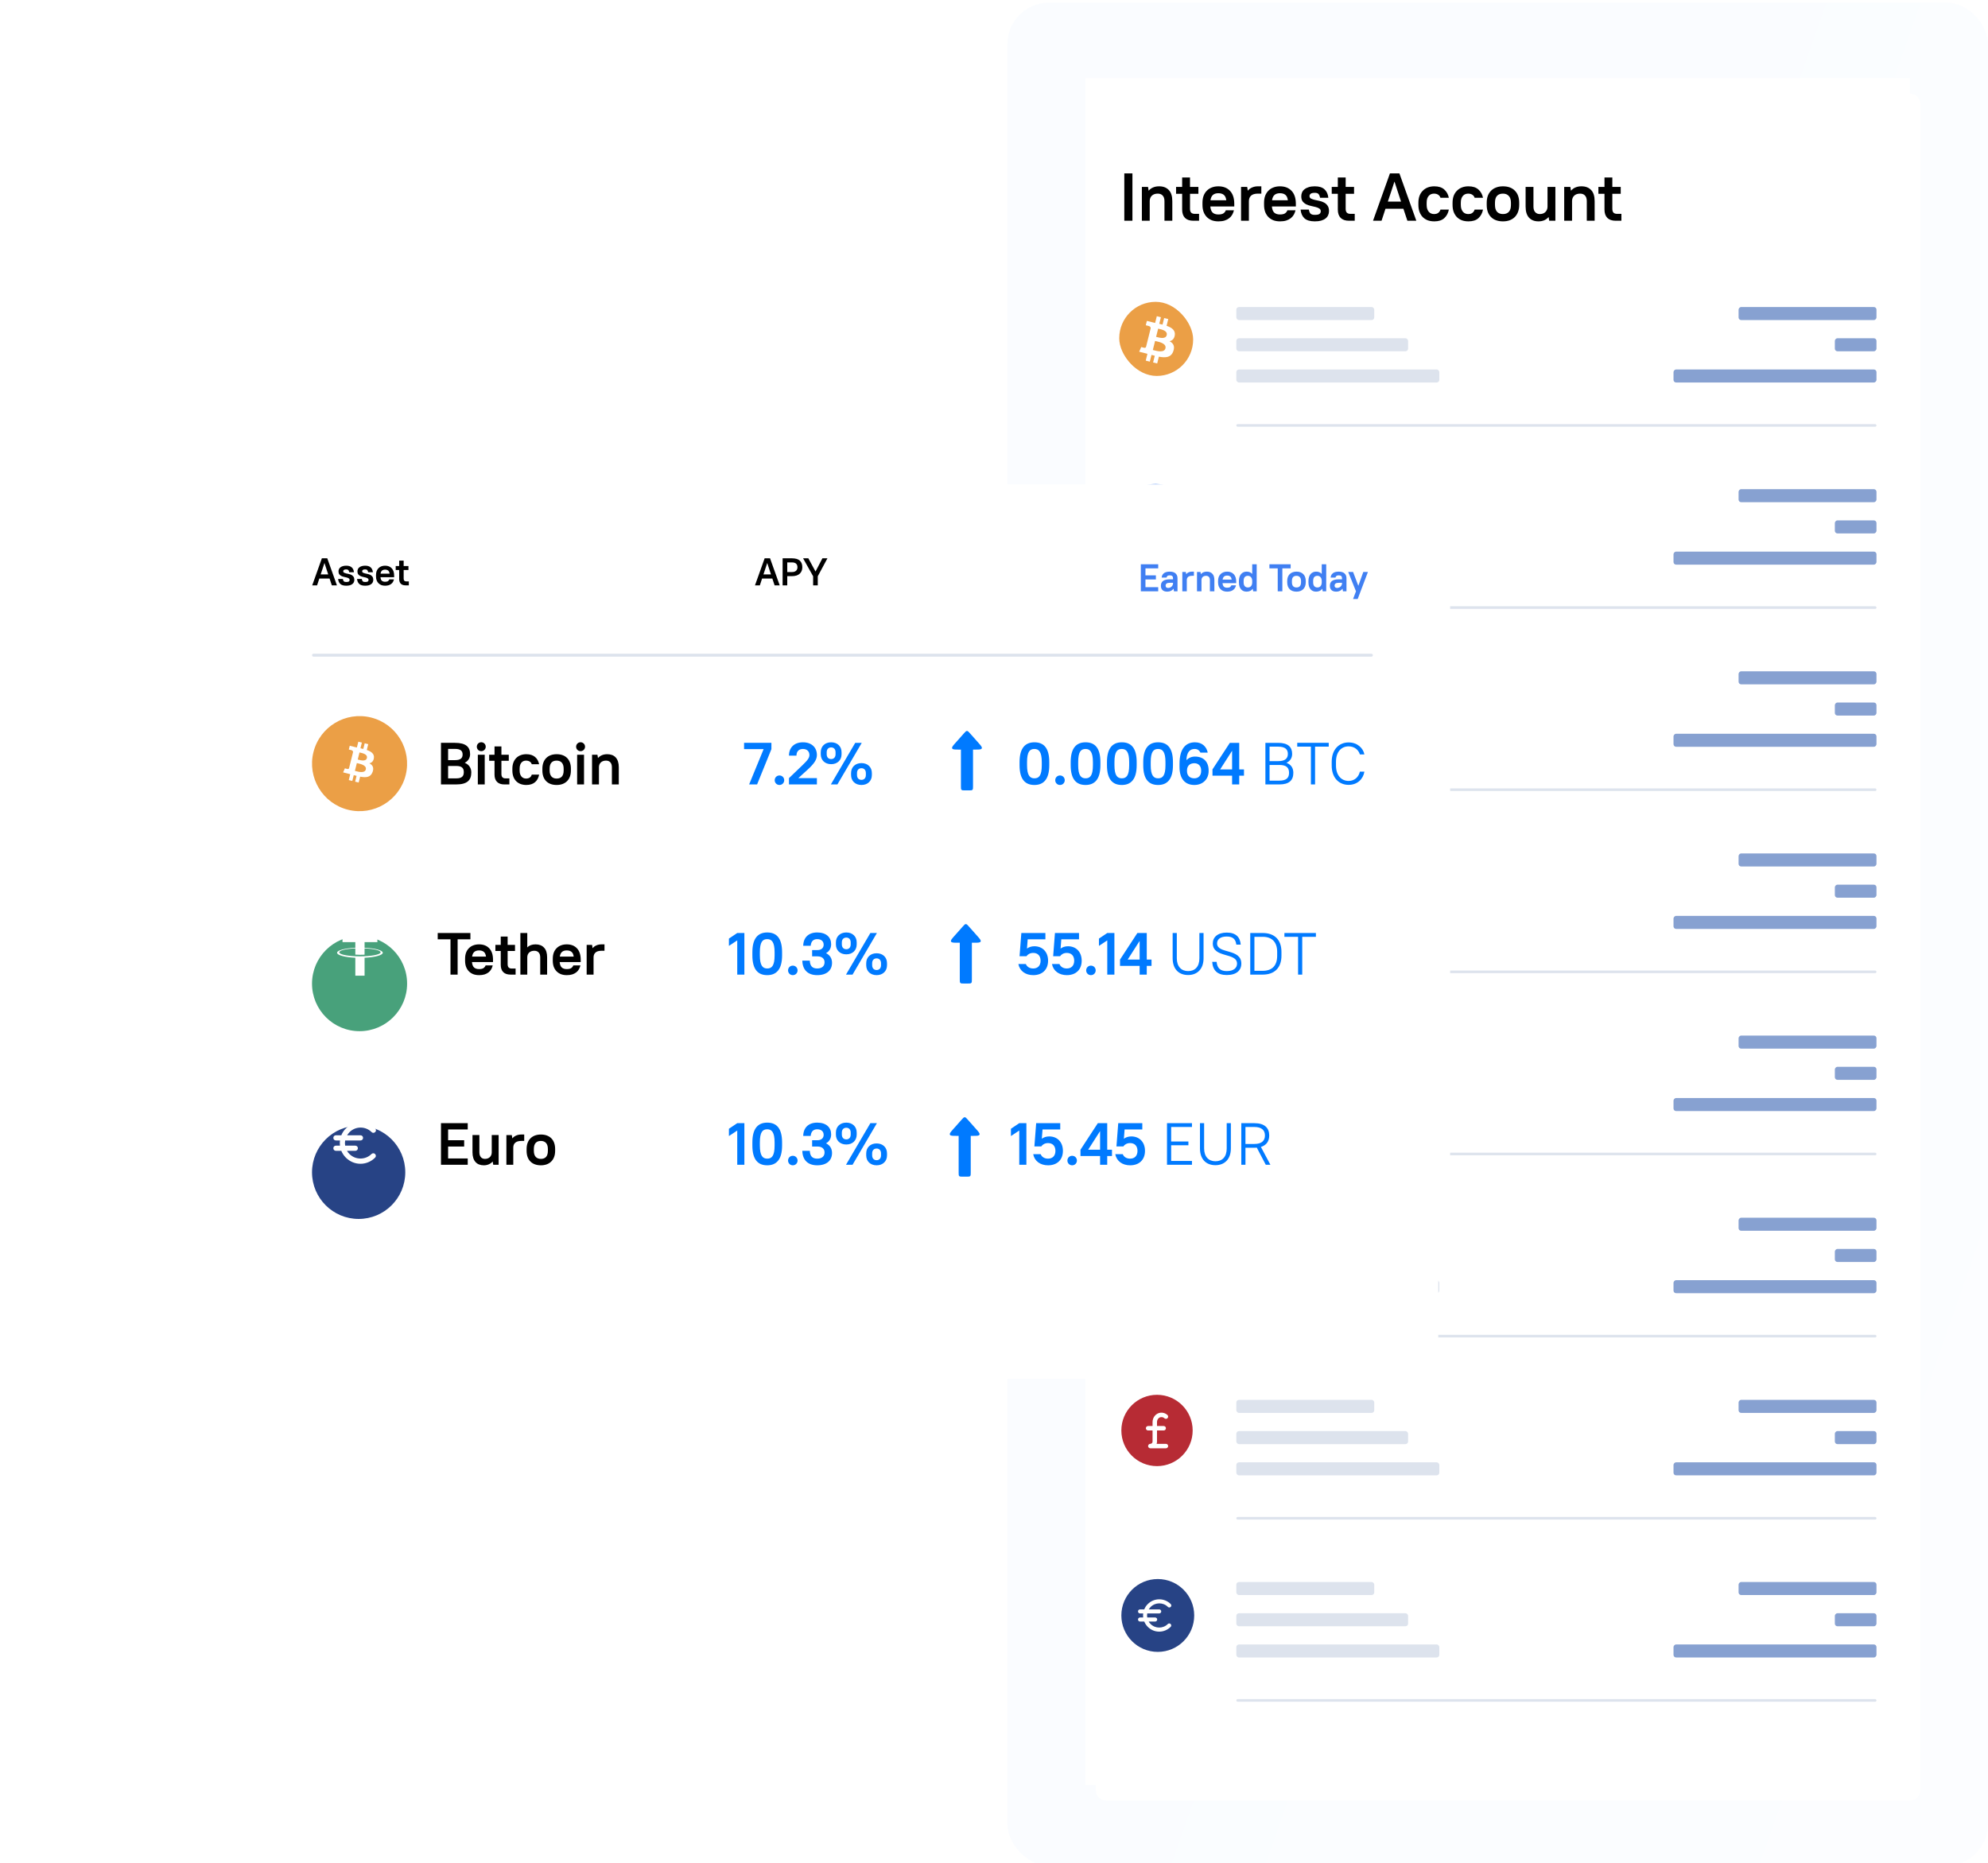 <svg fill="none" viewBox="0 0 669 627" xmlns="http://www.w3.org/2000/svg" xmlns:xlink="http://www.w3.org/1999/xlink"><filter id="a" color-interpolation-filters="sRGB" filterUnits="userSpaceOnUse" height="631.378" width="333.503" x="337.249" y="-1.751"><feFlood flood-opacity="0" result="BackgroundImageFix"/><feBlend in="SourceGraphic" in2="BackgroundImageFix" result="shape"/><feColorMatrix in="SourceAlpha" result="hardAlpha" values="0 0 0 0 0 0 0 0 0 0 0 0 0 0 0 0 0 0 127 0"/><feOffset dx="1.751" dy="2.627"/><feGaussianBlur stdDeviation="4.378"/><feComposite in2="hardAlpha" k2="-1" k3="1" operator="arithmetic"/><feColorMatrix values="0 0 0 0 0.817 0 0 0 0 0.817 0 0 0 0 0.817 0 0 0 1 0"/><feBlend in2="shape" result="effect1_innerShadow"/><feColorMatrix in="SourceAlpha" result="hardAlpha" values="0 0 0 0 0 0 0 0 0 0 0 0 0 0 0 0 0 0 127 0"/><feOffset dx="-1.751" dy="-1.751"/><feGaussianBlur stdDeviation="4.378"/><feComposite in2="hardAlpha" k2="-1" k3="1" operator="arithmetic"/><feColorMatrix values="0 0 0 0 1 0 0 0 0 1 0 0 0 0 1 0 0 0 0.05 0"/><feBlend in2="effect1_innerShadow" result="effect2_innerShadow"/></filter><filter id="b" color-interpolation-filters="sRGB" filterUnits="userSpaceOnUse" height="588.469" width="293.243" x="360.004" y="22.768"><feFlood flood-opacity="0" result="BackgroundImageFix"/><feColorMatrix in="SourceAlpha" values="0 0 0 0 0 0 0 0 0 0 0 0 0 0 0 0 0 0 127 0"/><feOffset dy="1.751"/><feGaussianBlur stdDeviation="2.627"/><feColorMatrix values="0 0 0 0 0 0 0 0 0 0 0 0 0 0 0 0 0 0 0.08 0"/><feBlend in2="BackgroundImageFix" result="effect1_dropShadow"/><feColorMatrix in="SourceAlpha" values="0 0 0 0 0 0 0 0 0 0 0 0 0 0 0 0 0 0 127 0"/><feOffset dx="3.503" dy="3.503"/><feGaussianBlur stdDeviation="3.503"/><feColorMatrix values="0 0 0 0 0 0 0 0 0 0 0 0 0 0 0 0 0 0 0.08 0"/><feBlend in2="effect1_dropShadow" result="effect2_dropShadow"/><feBlend in="SourceGraphic" in2="effect2_dropShadow" result="shape"/></filter><filter id="c" color-interpolation-filters="sRGB" filterUnits="userSpaceOnUse" height="426" width="568" x="0" y="122"><feFlood flood-opacity="0" result="BackgroundImageFix"/><feColorMatrix in="SourceAlpha" values="0 0 0 0 0 0 0 0 0 0 0 0 0 0 0 0 0 0 127 0"/><feOffset dy="42"/><feGaussianBlur stdDeviation="42"/><feColorMatrix values="0 0 0 0 0.116 0 0 0 0 0.202 0 0 0 0 0.361 0 0 0 0.158 0"/><feBlend in2="BackgroundImageFix" result="effect1_dropShadow"/><feBlend in="SourceGraphic" in2="effect1_dropShadow" result="shape"/></filter><filter id="d" color-interpolation-filters="sRGB" filterUnits="userSpaceOnUse" height="82.196" width="82.196" x="79.902" y="289.941"><feFlood flood-opacity="0" result="BackgroundImageFix"/><feColorMatrix in="SourceAlpha" values="0 0 0 0 0 0 0 0 0 0 0 0 0 0 0 0 0 0 127 0"/><feOffset dy="10.039"/><feGaussianBlur stdDeviation="12.549"/><feColorMatrix values="0 0 0 0 0.439 0 0 0 0 0.565 0 0 0 0 0.69 0 0 0 0.2 0"/><feBlend in2="BackgroundImageFix" result="effect1_dropShadow"/><feBlend in="SourceGraphic" in2="effect1_dropShadow" result="shape"/></filter><filter id="e" color-interpolation-filters="sRGB" filterUnits="userSpaceOnUse" height="80.615" width="80.615" x="80.385" y="354.231"><feFlood flood-opacity="0" result="BackgroundImageFix"/><feColorMatrix in="SourceAlpha" values="0 0 0 0 0 0 0 0 0 0 0 0 0 0 0 0 0 0 127 0"/><feOffset dy="9.846"/><feGaussianBlur stdDeviation="12.308"/><feColorMatrix values="0 0 0 0 0.439 0 0 0 0 0.565 0 0 0 0 0.69 0 0 0 0.2 0"/><feBlend in2="BackgroundImageFix" result="effect1_dropShadow"/><feBlend in="SourceGraphic" in2="effect1_dropShadow" result="shape"/></filter><linearGradient id="f" gradientUnits="userSpaceOnUse" x1="966.589" x2="325.426" y1="901.313" y2="675.678"><stop offset="0" stop-color="#fff"/><stop offset="1" stop-color="#f2f8ff"/></linearGradient><g filter="url(#a)" opacity=".4"><rect fill="url(#f)" height="627" rx="14.011" width="330" x="339"/></g><g filter="url(#b)"><path d="m365.259 29.774c0-1.935 1.568-3.503 3.502-3.503h270.475c1.934 0 3.503 1.568 3.503 3.503v567.452c0 1.935-1.569 3.503-3.503 3.503h-270.475c-1.934 0-3.502-1.568-3.502-3.503z" fill="#fff"/></g><path d="m365.26 26.271h277.48v574.458h-277.48z" fill="#fff"/><path d="m378.352 58.355h2.732v15.938h-2.732zm5.909 4.554h2.072l.205 1.275c.85-.987 2.026-1.48 3.529-1.48 1.396 0 2.481.417 3.255 1.252.79.82 1.184 2.064 1.184 3.734v6.603h-2.641v-6.603c0-.835-.205-1.465-.614-1.89-.395-.425-.942-.637-1.64-.637-.819 0-1.472.22-1.958.66-.47.44-.721 1.024-.751 1.753v6.717h-2.641zm11.507 0h2.05v-3.188h2.641v3.188h2.823v2.322h-2.823v5.032c0 .592.129 1.025.387 1.298.273.273.675.41 1.206.41h1.458v2.322h-1.936c-1.214 0-2.148-.319-2.8-.956-.638-.653-.956-1.586-.956-2.8v-5.305h-2.05zm14.239 11.589c-.82 0-1.556-.121-2.209-.364-.653-.258-1.214-.622-1.685-1.093-.47-.486-.835-1.07-1.093-1.753-.243-.683-.364-1.457-.364-2.322v-.729c0-.865.121-1.639.364-2.322.258-.683.623-1.26 1.093-1.73.471-.486 1.032-.85 1.685-1.093.653-.258 1.389-.387 2.209-.387 1.654 0 2.959.508 3.916 1.526.956 1.017 1.434 2.474 1.434 4.372v.888h-8.06c.076.956.342 1.647.797 2.072.455.41 1.093.615 1.913.615.804 0 1.388-.137 1.753-.41.379-.288.63-.622.751-1.002h2.732c-.121.531-.311 1.025-.569 1.48-.258.455-.6.85-1.025 1.184-.425.334-.941.6-1.548.797-.607.182-1.305.273-2.094.273zm0-9.472c-.775 0-1.382.19-1.822.569-.44.379-.721.979-.842 1.799h5.327c-.106-.85-.387-1.457-.842-1.821-.44-.364-1.047-.546-1.821-.546zm7.628-2.118h2.072l.205 1.275c.394-.486.88-.85 1.457-1.093.592-.258 1.244-.387 1.958-.387h1.138v2.459h-1.138c-1.048 0-1.822.228-2.323.683-.485.455-.728 1.07-.728 1.844v6.603h-2.641zm13.094 11.589c-.82 0-1.556-.121-2.208-.364-.653-.258-1.215-.622-1.685-1.093-.471-.486-.835-1.07-1.093-1.753-.243-.683-.364-1.457-.364-2.322v-.729c0-.865.121-1.639.364-2.322.258-.683.622-1.26 1.093-1.73.47-.486 1.032-.85 1.685-1.093.652-.258 1.388-.387 2.208-.387 1.655 0 2.96.508 3.916 1.526s1.435 2.474 1.435 4.372v.888h-8.06c.076.956.341 1.647.797 2.072.455.41 1.092.615 1.912.615.805 0 1.389-.137 1.753-.41.38-.288.63-.622.752-1.002h2.732c-.122.531-.311 1.025-.569 1.48-.258.455-.6.85-1.025 1.184-.425.334-.941.6-1.548.797-.607.182-1.306.273-2.095.273zm0-9.472c-.774 0-1.381.19-1.821.569-.441.379-.721.979-.843 1.799h5.328c-.106-.85-.387-1.457-.842-1.821-.441-.364-1.048-.546-1.822-.546zm11.727 9.472c-1.564 0-2.725-.342-3.484-1.024-.744-.698-1.176-1.677-1.298-2.937h2.778c.121.653.319 1.116.592 1.389.288.258.759.387 1.412.387.774 0 1.297-.106 1.571-.319.288-.228.432-.524.432-.888 0-.41-.167-.721-.501-.933-.318-.212-.721-.38-1.206-.501-.486-.137-1.01-.258-1.571-.364-.562-.121-1.086-.296-1.571-.524-.486-.243-.896-.569-1.23-.979-.319-.425-.478-1.009-.478-1.753 0-.47.091-.911.273-1.321s.463-.759.843-1.047c.379-.304.85-.539 1.411-.706.577-.182 1.252-.273 2.027-.273 1.457 0 2.55.342 3.278 1.025.729.668 1.154 1.609 1.275 2.823h-2.778c-.121-.622-.311-1.055-.569-1.298-.243-.243-.645-.364-1.206-.364-.653 0-1.116.106-1.389.319-.258.212-.387.471-.387.774 0 .38.159.66.478.843.334.167.744.311 1.229.433.486.106 1.01.22 1.571.342.562.106 1.086.288 1.571.546.486.243.888.592 1.207 1.047.334.455.501 1.07.501 1.844 0 .501-.099.964-.296 1.389-.182.425-.471.789-.865 1.093-.38.304-.873.546-1.48.729-.592.167-1.306.25-2.14.25zm5.697-11.589h2.049v-3.188h2.641v3.188h2.823v2.322h-2.823v5.032c0 .592.129 1.025.387 1.298.273.273.676.41 1.207.41h1.457v2.322h-1.935c-1.214 0-2.148-.319-2.801-.956-.637-.653-.956-1.586-.956-2.8v-5.305h-2.049zm24.119 7.354h-6.033l-1.321 4.03h-2.868l5.692-15.938h3.187l5.692 15.938h-3.005zm-5.236-2.413h4.44l-1.139-3.483-1.07-3.279-1.07 3.279zm15.633 6.648c-.82 0-1.563-.121-2.231-.364-.653-.258-1.215-.622-1.685-1.093-.456-.486-.812-1.07-1.07-1.753-.243-.683-.365-1.457-.365-2.322v-.729c0-.85.122-1.617.365-2.3.258-.683.622-1.26 1.093-1.73.47-.486 1.032-.858 1.684-1.116.668-.258 1.404-.387 2.209-.387 1.442 0 2.558.357 3.347 1.07.804.713 1.32 1.639 1.548 2.778h-2.823c-.122-.41-.372-.744-.751-1.002-.38-.258-.858-.387-1.435-.387-.334 0-.653.061-.956.182-.289.106-.547.288-.774.546-.228.243-.41.562-.547.956-.121.38-.182.842-.182 1.389v.729c0 .531.068.994.205 1.389.137.38.319.698.546.956.228.243.486.425.775.546.303.121.614.182.933.182.653 0 1.146-.144 1.48-.433.349-.288.584-.645.706-1.07h2.823c-.228 1.199-.744 2.163-1.548 2.892-.789.713-1.905 1.07-3.347 1.07zm11.495 0c-.819 0-1.563-.121-2.231-.364-.653-.258-1.214-.622-1.685-1.093-.455-.486-.812-1.07-1.07-1.753-.243-.683-.364-1.457-.364-2.322v-.729c0-.85.121-1.617.364-2.3.258-.683.622-1.26 1.093-1.73.47-.486 1.032-.858 1.685-1.116.668-.258 1.404-.387 2.208-.387 1.442 0 2.558.357 3.347 1.07.805.713 1.321 1.639 1.548 2.778h-2.823c-.121-.41-.372-.744-.751-1.002-.38-.258-.858-.387-1.435-.387-.334 0-.652.061-.956.182-.288.106-.546.288-.774.546-.228.243-.41.562-.546.956-.122.38-.183.842-.183 1.389v.729c0 .531.069.994.205 1.389.137.38.319.698.547.956.227.243.485.425.774.546.303.121.615.182.933.182.653 0 1.146-.144 1.48-.433.349-.288.585-.645.706-1.07h2.823c-.227 1.199-.743 2.163-1.548 2.892-.789.713-1.905 1.07-3.347 1.07zm11.609 0c-1.715 0-3.058-.486-4.03-1.457-.956-.972-1.434-2.33-1.434-4.075v-.729c0-.865.121-1.639.364-2.322.258-.683.623-1.26 1.093-1.73.486-.486 1.063-.85 1.73-1.093.668-.258 1.427-.387 2.277-.387 1.715 0 3.051.486 4.007 1.457.972.971 1.458 2.33 1.458 4.075v.729c0 .865-.129 1.639-.387 2.322-.243.683-.608 1.267-1.093 1.753-.471.47-1.048.835-1.731 1.093-.668.243-1.419.364-2.254.364zm0-2.459c.865 0 1.526-.251 1.981-.751.471-.501.706-1.275.706-2.322v-.729c0-1.032-.243-1.799-.729-2.3-.47-.516-1.123-.774-1.958-.774-.865 0-1.533.25-2.003.751-.456.501-.683 1.275-.683 2.322v.729c0 1.032.235 1.806.705 2.322.486.501 1.146.751 1.981.751zm11.949 2.459c-1.336 0-2.391-.41-3.165-1.23-.774-.835-1.161-2.087-1.161-3.757v-6.603h2.641v6.603c0 .835.198 1.465.592 1.89.395.425.911.637 1.548.637.775 0 1.389-.22 1.845-.66.47-.44.721-1.025.751-1.753v-6.717h2.641v11.384h-2.072l-.205-1.252c-.409.47-.903.835-1.48 1.093-.576.243-1.221.364-1.935.364zm8.662-11.589h2.072l.205 1.275c.85-.987 2.026-1.48 3.529-1.48 1.396 0 2.481.417 3.256 1.252.789.82 1.183 2.064 1.183 3.734v6.603h-2.641v-6.603c0-.835-.205-1.465-.614-1.89-.395-.425-.941-.637-1.64-.637-.819 0-1.472.22-1.958.66-.47.44-.721 1.024-.751 1.753v6.717h-2.641zm11.508 0h2.049v-3.188h2.641v3.188h2.823v2.322h-2.823v5.032c0 .592.129 1.025.387 1.298.273.273.675.41 1.207.41h1.457v2.322h-1.936c-1.214 0-2.147-.319-2.8-.956-.638-.653-.956-1.586-.956-2.8v-5.305h-2.049z" fill="#000"/><rect fill="#eb9f46" height="24.52" rx="12.26" width="24.52" x="376.644" y="101.581"/><rect fill="#eb9f46" height="24.52" rx="12.26" width="24.52" x="377" y="102"/><path clip-rule="evenodd" d="m395.341 112.814c.249-1.672-1.023-2.57-2.763-3.17l.564-2.264-1.378-.343-.55 2.204c-.361-.09-.734-.175-1.103-.26l.553-2.219-1.377-.343-.565 2.263c-.3-.068-.594-.136-.88-.207l.002-.007-1.901-.474-.366 1.472s1.022.234 1.001.249c.558.139.659.508.642.801l-.643 2.579c.038.01.088.024.143.046l-.145-.036-.902 3.614c-.068.169-.241.423-.631.327.013.02-1.002-.25-1.002-.25l-.684 1.578 1.794.447c.202.051.402.103.6.154.128.034.255.067.382.099l-.571 2.291 1.377.343.565-2.265c.376.102.741.196 1.098.285l-.563 2.255 1.378.343.57-2.286c2.35.445 4.118.266 4.861-1.859.599-1.712-.03-2.699-1.266-3.343.9-.209 1.578-.801 1.759-2.024zm-3.149 4.415c-.392 1.571-2.851.921-3.975.624-.1-.027-.19-.05-.267-.07l.757-3.033c.094.023.208.049.338.078 1.163.261 3.546.796 3.147 2.401zm-2.913-3.809c.938.25 2.982.796 3.338-.631.365-1.46-1.623-1.9-2.594-2.115-.11-.024-.206-.045-.284-.065l-.687 2.752c.065.016.142.036.227.059z" fill="#fff" fill-rule="evenodd"/><rect fill="#3d5c98" height="24.52" rx="12.26" width="24.52" x="377" y="163.299"/><path d="m388.714 179.06.713-2.935 1.689-.674.42-1.725-.015-.043-1.662.664 1.198-4.928h-3.396l-1.566 6.431-1.307.522-.432 1.778 1.306-.521-.923 3.79h9.038l.579-2.359z" fill="#fff"/><rect fill="#72cc61" height="24.52" rx="12.26" width="24.52" x="377" y="224.598"/><path clip-rule="evenodd" d="m394.467 235.508c-.453-.373-1.042-.56-1.768-.56.755-.681.941-1.563.559-2.647-.135-.393-.329-.716-.581-.967s-.552-.429-.901-.533c-.348-.104-.713-.159-1.092-.165-.38-.005-.806.028-1.278.101l-.575-2.306-1.349.337.558 2.241c-.233.058-.588.153-1.064.285l-.563-2.26-1.35.337.575 2.305c-.191.054-.474.128-.848.221l-1.859.454.374 1.5.972-.242c.444-.111.756.032.935.427l.654 2.626c.059-.015.106-.023.143-.026l-.14.035.916 3.677c.031.323-.099.521-.392.593l-.972.243.146 1.742 1.752-.437c.111-.028.272-.067.483-.116.211-.05.369-.087.474-.114l.582 2.333 1.349-.337-.574-2.305c.247-.055.604-.141 1.071-.257l.572 2.296 1.35-.337-.582-2.332c.473-.144.887-.296 1.241-.455.354-.16.683-.354.986-.582.303-.227.541-.476.716-.747.175-.27.295-.588.362-.955.067-.366.067-.771 0-1.214-.135-.867-.429-1.486-.882-1.859zm-7.054-2.575.7 2.809c.03-.008.131-.031.304-.071s.309-.074.407-.102c.099-.028.243-.07.434-.127.19-.058.347-.115.469-.171.123-.056.265-.127.426-.213.162-.086.29-.178.383-.275.094-.098.181-.207.263-.328.081-.121.131-.258.149-.411.017-.154.005-.316-.038-.487-.05-.201-.131-.37-.243-.507-.112-.138-.233-.244-.363-.318s-.291-.125-.484-.151c-.193-.027-.366-.037-.52-.031-.153.006-.339.026-.557.061s-.389.07-.514.104c-.125.035-.282.077-.471.127-.189.051-.304.081-.345.091zm5.115 5.73c.061-.125.102-.265.123-.419s.01-.317-.033-.488c-.055-.219-.147-.403-.278-.552-.13-.149-.273-.262-.429-.34s-.347-.129-.573-.153c-.227-.025-.432-.034-.616-.027-.185.008-.408.034-.669.08-.262.046-.466.087-.612.123-.146.037-.333.087-.563.15-.229.064-.367.102-.414.113l.771 3.092c.047-.011.155-.037.325-.076.171-.039.311-.073.422-.1.111-.028.265-.071.461-.13.197-.059.364-.113.504-.164.139-.051.299-.119.48-.203s.332-.167.454-.249c.123-.082.245-.181.369-.296.123-.115.216-.235.278-.361z" fill="#fff" fill-rule="evenodd"/><rect fill="#dde3ed" height="24.52" rx="12.26" width="24.52" x="377" y="285.896"/><path clip-rule="evenodd" d="m384.356 297.727 5.02-2.639 4.979 2.655-5.001-7.324zm.192.762 4.833-2.576 4.771 2.557-4.768 2.579zm-.192.737c1.762.935 3.6 1.913 5.02 2.669l4.979-2.669c-1.803 2.675-3.305 4.901-4.979 7.365l-1.027-1.505c-1.379-2.021-2.801-4.106-3.993-5.86z" fill="#757777" fill-rule="evenodd"/><path clip-rule="evenodd" d="m389.356 290.419.019 4.669 4.981 2.655zm.023 5.494 4.803 2.557-4.8 2.579zm-.004 5.982 4.981-2.669c-1.545 2.675-4.981 7.365-4.981 7.365z" fill="#2f2f30" fill-rule="evenodd"/><rect fill="#007aff" height="24.52" rx="12.26" width="24.52" x="377" y="347.196"/><path d="m389.356 351.419c-4.411 0-8 3.613-8 8.053 0 4.442 3.589 8.054 8 8.054s8-3.612 8-8.054c0-4.44-3.589-8.053-8-8.053zm0 14.979c-3.793 0-6.879-3.107-6.879-6.926 0-3.818 3.086-6.925 6.879-6.925s6.878 3.107 6.878 6.925c0 3.819-3.086 6.926-6.878 6.926z" fill="#fff"/><path d="m393.016 358.973c-.087-.653-.343-1.252-.722-1.752.01-.009.02-.015.029-.025l.922-.928c.196-.196.196-.514 0-.711-.196-.196-.511-.196-.707 0l-.921.928c-.009.009-.016.019-.025.029-.496-.382-1.091-.639-1.74-.727 0-.012.004-.024.004-.036v-1.313c0-.278-.224-.503-.5-.503s-.5.225-.5.503v1.313c0 .012.004.024.005.036-.65.088-1.244.345-1.741.727-.008-.01-.015-.02-.024-.029l-.922-.928c-.195-.196-.511-.196-.707 0-.196.197-.195.515 0 .711l.922.928c.01.01.02.016.029.025-.379.501-.635 1.099-.722 1.752-.012-.001-.024-.004-.036-.004h-1.304c-.276 0-.5.225-.5.504 0 .277.224.502.5.502h1.303c.012 0 .024-.003.037-.004.087.653.343 1.252.722 1.753-.009.008-.019.014-.029.024l-.922.928c-.196.196-.196.514 0 .712.195.196.511.196.706 0l.923-.929c.008-.009.015-.019.024-.029.496.382 1.091.64 1.741.728-.002.012-.005.024-.005.035v1.313c0 .279.224.503.499.503.277 0 .501-.224.501-.503v-1.313c0-.011-.004-.023-.004-.035.648-.088 1.244-.346 1.74-.728.009.01.016.021.025.03l.921.928c.196.197.511.197.707 0 .195-.197.195-.515 0-.712l-.922-.928c-.009-.009-.019-.016-.029-.024.379-.501.635-1.099.722-1.752.012.001.024.004.037.004h1.303c.277 0 .499-.225.499-.503s-.223-.504-.499-.504h-1.303c-.012 0-.024.003-.037.004zm-3.66 3.094c-1.421 0-2.576-1.164-2.576-2.594 0-1.431 1.155-2.595 2.576-2.595s2.577 1.164 2.577 2.595c0 1.43-1.156 2.594-2.577 2.594z" fill="#fff"/><rect fill="#0883bf" height="24.52" rx="12.26" width="24.52" x="377" y="408.494"/><path d="m390.288 414.769c-.852.501-1.357 1.408-1.357 2.363 0 .502.201 1.008.453 1.459.201.403.3 1.106-.402 1.459-.501.3-1.156.1-1.456-.403-.299-.403-.651-.806-1.104-1.107-.852-.502-1.858-.502-2.71 0-.853.502-1.356 1.41-1.356 2.366s.501 1.862 1.356 2.365c.852.502 1.858.502 2.71 0 .453-.252.804-.653 1.054-1.106.201-.353.753-.806 1.455-.403.501.3.652.957.402 1.458-.251.454-.402.957-.402 1.459 0 .957.501 1.862 1.357 2.364.853.501 1.858.501 2.711 0 .852-.502 1.357-1.408 1.357-2.364s-.502-1.862-1.357-2.365c-.453-.252-.955-.352-1.507-.352-.452 0-1.053-.3-1.053-1.056 0-.604.453-1.055 1.053-1.055.501 0 1.054-.101 1.507-.353.852-.502 1.357-1.408 1.357-2.363 0-.956-.502-1.862-1.357-2.364-.402-.252-.903-.352-1.356-.352-.45-.003-.955.1-1.354.35" fill="#fff"/><path clip-rule="evenodd" d="m389.356 469.419c-6.627 0-12 5.373-12 12s5.373 12 12 12 12-5.373 12-12-5.373-12-12-12zm-2.25 18h5.25c.414 0 .75-.336.75-.75s-.336-.75-.75-.75h-3.129c.084-.234.129-.488.129-.75v-3.75h2.25c.414 0 .75-.336.75-.75s-.336-.75-.75-.75h-2.25v-1.347c0-.849.592-1.572 1.347-1.646.421-.043.832.092 1.144.38.303.283.779.262 1.059-.042.282-.306.263-.78-.042-1.061-.619-.573-1.467-.852-2.307-.769-1.515.147-2.701 1.525-2.701 3.138v1.347h-1.5c-.414 0-.75.336-.75.75s.336.75.75.75h1.5v3.75c0 .414-.338.75-.75.75-.414 0-.75.336-.75.75s.336.75.75.75z" fill="#b72b34" fill-rule="evenodd"/><circle cx="389.616" cy="543.679" fill="#274385" r="12.26"/><path d="m390.096 541.635c.382 0 .681.3.681.681 0 .382-.299.681-.681.681h-4.032c-.081.464-.081.9 0 1.363h2.67c.382 0 .681.299.681.681 0 .381-.299.681-.681.681h-2.179c.163.3.381.599.654.844 1.58 1.581 4.195 1.581 5.775 0 .273-.272.708-.272.954 0 .272.273.272.709 0 .954-1.063 1.062-2.452 1.607-3.842 1.607-1.389 0-2.778-.545-3.841-1.607-.545-.545-.926-1.144-1.199-1.798h-1.416c-.382 0-.681-.3-.681-.681 0-.382.299-.681.681-.681h1.062c-.054-.463-.054-.899 0-1.363h-1.062c-.382 0-.681-.299-.681-.681 0-.381.299-.681.681-.681h1.416c.273-.654.654-1.28 1.199-1.798 2.125-2.125 5.585-2.125 7.71 0 .272.273.272.709 0 .954-.273.272-.708.272-.954 0-1.58-1.58-4.195-1.58-5.775 0-.245.245-.463.545-.654.844z" fill="#fff"/><rect fill="#dde3ed" height="4.378" rx=".876" width="46.412" x="416.05" y="103.333"/><rect fill="#87a1d1" height="4.378" rx=".876" transform="matrix(-1 0 0 1 631.472 103.333)" width="46.412"/><rect fill="#dde3ed" height="4.378" rx=".876" width="57.796" x="416.05" y="113.841"/><rect fill="#87a1d1" height="4.378" rx=".876" transform="matrix(-1 0 0 1 631.472 113.841)" width="14.011"/><rect fill="#dde3ed" height="4.378" rx=".876" width="68.305" x="416.05" y="124.349"/><rect fill="#dde3ed" height=".876" rx=".438" width="215.422" x="416.05" y="142.739"/><rect fill="#87a1d1" height="4.378" rx=".876" transform="matrix(-1 0 0 1 631.472 124.349)" width="68.305"/><rect fill="#407ff2" height="24.52" rx="12.26" width="24.52" x="376.644" y="162.88"/><rect fill="#dde3ed" height="4.378" rx=".876" width="46.412" x="416.05" y="164.631"/><rect fill="#87a1d1" height="4.378" rx=".876" transform="matrix(-1 0 0 1 631.472 164.631)" width="46.412"/><rect fill="#dde3ed" height="4.378" rx=".876" width="57.796" x="416.05" y="175.14"/><rect fill="#87a1d1" height="4.378" rx=".876" transform="matrix(-1 0 0 1 631.472 175.14)" width="14.011"/><rect fill="#dde3ed" height="4.378" rx=".876" width="68.305" x="416.05" y="185.648"/><rect fill="#dde3ed" height=".876" rx=".438" width="215.422" x="416.05" y="204.038"/><rect fill="#87a1d1" height="4.378" rx=".876" transform="matrix(-1 0 0 1 631.472 185.648)" width="68.305"/><rect fill="#72cc61" height="24.52" rx="12.26" width="24.52" x="376.644" y="224.179"/><rect fill="#dde3ed" height="4.378" rx=".876" width="46.412" x="416.05" y="225.93"/><rect fill="#87a1d1" height="4.378" rx=".876" transform="matrix(-1 0 0 1 631.472 225.93)" width="46.412"/><rect fill="#dde3ed" height="4.378" rx=".876" width="57.796" x="416.05" y="236.438"/><rect fill="#87a1d1" height="4.378" rx=".876" transform="matrix(-1 0 0 1 631.472 236.438)" width="14.011"/><rect fill="#dde3ed" height="4.378" rx=".876" width="68.305" x="416.05" y="246.947"/><rect fill="#dde3ed" height=".876" rx=".438" width="215.422" x="416.05" y="265.337"/><rect fill="#87a1d1" height="4.378" rx=".876" transform="matrix(-1 0 0 1 631.472 246.947)" width="68.305"/><rect fill="#dde3ed" height="24.52" rx="12.26" width="24.52" x="376.644" y="285.478"/><rect fill="#dde3ed" height="4.378" rx=".876" width="46.412" x="416.05" y="287.229"/><rect fill="#87a1d1" height="4.378" rx=".876" transform="matrix(-1 0 0 1 631.472 287.229)" width="46.412"/><rect fill="#dde3ed" height="4.378" rx=".876" width="57.796" x="416.05" y="297.738"/><rect fill="#87a1d1" height="4.378" rx=".876" transform="matrix(-1 0 0 1 631.472 297.738)" width="14.011"/><rect fill="#dde3ed" height="4.378" rx=".876" width="68.305" x="416.05" y="308.246"/><rect fill="#dde3ed" height=".876" rx=".438" width="215.422" x="416.05" y="326.635"/><rect fill="#87a1d1" height="4.378" rx=".876" transform="matrix(-1 0 0 1 631.472 308.246)" width="68.305"/><rect fill="#ede70a" height="24.52" rx="12.26" width="24.52" x="376.644" y="346.777"/><rect fill="#dde3ed" height="4.378" rx=".876" width="46.412" x="416.05" y="348.528"/><rect fill="#87a1d1" height="4.378" rx=".876" transform="matrix(-1 0 0 1 631.472 348.528)" width="46.412"/><rect fill="#dde3ed" height="4.378" rx=".876" width="57.796" x="416.05" y="359.036"/><rect fill="#87a1d1" height="4.378" rx=".876" transform="matrix(-1 0 0 1 631.472 359.036)" width="14.011"/><rect fill="#dde3ed" height="4.378" rx=".876" width="68.305" x="416.05" y="369.545"/><rect fill="#dde3ed" height=".876" rx=".438" width="215.422" x="416.05" y="387.934"/><rect fill="#87a1d1" height="4.378" rx=".876" transform="matrix(-1 0 0 1 631.472 369.545)" width="68.305"/><rect fill="#dde3ed" height="4.378" rx=".876" width="46.412" x="416.05" y="409.827"/><rect fill="#87a1d1" height="4.378" rx=".876" transform="matrix(-1 0 0 1 631.472 409.827)" width="46.412"/><rect fill="#dde3ed" height="4.378" rx=".876" width="57.796" x="416.05" y="420.335"/><rect fill="#87a1d1" height="4.378" rx=".876" transform="matrix(-1 0 0 1 631.472 420.335)" width="14.011"/><rect fill="#dde3ed" height="4.378" rx=".876" width="68.305" x="416.05" y="430.844"/><rect fill="#dde3ed" height=".876" rx=".438" width="215.422" x="416.05" y="449.233"/><rect fill="#87a1d1" height="4.378" rx=".876" transform="matrix(-1 0 0 1 631.472 430.844)" width="68.305"/><rect fill="#dde3ed" height="4.378" rx=".876" width="46.412" x="416.05" y="471.126"/><rect fill="#87a1d1" height="4.378" rx=".876" transform="matrix(-1 0 0 1 631.472 471.126)" width="46.412"/><rect fill="#dde3ed" height="4.378" rx=".876" width="57.796" x="416.05" y="481.634"/><rect fill="#87a1d1" height="4.378" rx=".876" transform="matrix(-1 0 0 1 631.472 481.634)" width="14.011"/><rect fill="#dde3ed" height="4.378" rx=".876" width="68.305" x="416.05" y="492.143"/><rect fill="#dde3ed" height=".876" rx=".438" width="215.422" x="416.05" y="510.532"/><rect fill="#87a1d1" height="4.378" rx=".876" transform="matrix(-1 0 0 1 631.472 492.143)" width="68.305"/><rect fill="#dde3ed" height="4.378" rx=".876" width="46.412" x="416.05" y="532.425"/><rect fill="#87a1d1" height="4.378" rx=".876" transform="matrix(-1 0 0 1 631.472 532.425)" width="46.412"/><rect fill="#dde3ed" height="4.378" rx=".876" width="57.796" x="416.05" y="542.933"/><rect fill="#87a1d1" height="4.378" rx=".876" transform="matrix(-1 0 0 1 631.472 542.933)" width="14.011"/><rect fill="#dde3ed" height="4.378" rx=".876" width="68.305" x="416.05" y="553.441"/><rect fill="#dde3ed" height=".876" rx=".438" width="215.422" x="416.05" y="571.831"/><rect fill="#87a1d1" height="4.378" rx=".876" transform="matrix(-1 0 0 1 631.472 553.441)" width="68.305"/><g filter="url(#c)"><rect fill="#fff" height="258" rx="10" width="400" x="84" y="164"/></g><rect fill="#fff" height="260" rx="16" width="409" x="79" y="163"/><path d="m343.1 321.82h2.32c.42-.64 1.24-1.12 2.28-1.12 1.52 0 2.48.96 2.48 2.62s-.96 2.62-2.48 2.62c-1.16 0-2.08-.52-2.48-1.5h-2.52c.46 2.38 2.44 3.74 5 3.74 3.12 0 5-1.92 5-4.86 0-2.96-1.88-4.86-4.6-4.86-.98 0-1.84.28-2.5.78l.24-3.12h5.96v-2.12h-8.1zm11.309 0h2.32c.42-.64 1.24-1.12 2.28-1.12 1.52 0 2.48.96 2.48 2.62s-.96 2.62-2.48 2.62c-1.16 0-2.08-.52-2.48-1.5h-2.52c.46 2.38 2.44 3.74 5 3.74 3.12 0 5-1.92 5-4.86 0-2.96-1.88-4.86-4.6-4.86-.98 0-1.84.28-2.5.78l.24-3.12h5.96v-2.12h-8.1zm12.708 6.36c.92 0 1.6-.72 1.6-1.6s-.68-1.6-1.6-1.6-1.6.72-1.6 1.6.68 1.6 1.6 1.6zm2.7-9.84 2.8-1.86v11.52h2.4v-14h-2.4l-2.8 1.88zm7.092 6.72h6.6v2.94h2.4v-2.94h1.6v-2.12h-1.6v-8.94h-3.16l-5.84 8.94zm2.58-2.12 4.02-6.28v6.28zm20.329 5.2c3.12 0 5.2-2.06 5.2-5.64v-8.5h-1.4v8.5c0 2.84-1.48 4.32-3.8 4.32-2.26 0-3.8-1.52-3.8-4.32v-8.5h-1.4v8.5c0 3.62 2.04 5.64 5.2 5.64zm13.009 0c3.3 0 4.9-1.58 4.9-3.84 0-5.22-8.16-3.16-8.16-6.8 0-1.3 1.02-2.32 3.26-2.32 2.1 0 2.98.92 3.22 2.72h1.48c-.2-2.56-1.68-4.04-4.7-4.04-3.1 0-4.7 1.58-4.7 3.64 0 5.02 8.16 2.96 8.16 6.8 0 1.42-1.1 2.52-3.46 2.52-2.16 0-3.22-.98-3.42-3.12h-1.48c.2 2.92 1.8 4.44 4.9 4.44zm7.907-.14h4.2c3.98 0 6.3-2.32 6.3-6.36v-1.28c0-4.06-2.3-6.36-6.3-6.36h-4.2zm4.2-12.72c3.1 0 4.86 1.76 4.86 5.08v1.28c0 3.36-1.72 5.08-4.86 5.08h-2.8v-11.44zm7.293 0h4.6v12.72h1.4v-12.72h4.6v-1.28h-10.6z" fill="#007aff"/><rect fill="#dde3ed" height="1" rx=".5" width="357" x="105" y="220"/><path d="m110.902 194.699h-3.445l-.754 2.301h-1.638l3.25-9.1h1.82l3.25 9.1h-1.716zm-2.99-1.378h2.535l-.65-1.989-.611-1.872-.611 1.872zm8.601 3.796c-.893 0-1.556-.195-1.989-.585-.425-.399-.672-.958-.741-1.677h1.586c.069.373.182.637.338.793.165.147.433.221.806.221.442 0 .741-.061.897-.182.165-.13.247-.299.247-.507 0-.234-.095-.412-.286-.533-.182-.121-.412-.217-.689-.286-.277-.078-.576-.147-.897-.208-.321-.069-.62-.169-.897-.299-.277-.139-.511-.325-.702-.559-.182-.243-.273-.576-.273-1.001 0-.269.052-.52.156-.754s.264-.433.481-.598c.217-.173.485-.308.806-.403.329-.104.715-.156 1.157-.156.832 0 1.456.195 1.872.585.416.381.659.919.728 1.612h-1.586c-.069-.355-.178-.602-.325-.741-.139-.139-.368-.208-.689-.208-.373 0-.637.061-.793.182-.147.121-.221.269-.221.442 0 .217.091.377.273.481.191.095.425.178.702.247.277.061.576.126.897.195.321.061.62.165.897.312.277.139.507.338.689.598.191.26.286.611.286 1.053 0 .286-.056.55-.169.793-.104.243-.269.451-.494.624-.217.173-.498.312-.845.416-.338.095-.745.143-1.222.143zm6.373 0c-.892 0-1.555-.195-1.989-.585-.424-.399-.671-.958-.741-1.677h1.586c.07.373.182.637.338.793.165.147.434.221.806.221.442 0 .741-.061.897-.182.165-.13.247-.299.247-.507 0-.234-.095-.412-.286-.533-.182-.121-.411-.217-.689-.286-.277-.078-.576-.147-.897-.208-.32-.069-.619-.169-.897-.299-.277-.139-.511-.325-.702-.559-.182-.243-.273-.576-.273-1.001 0-.269.052-.52.156-.754s.265-.433.481-.598c.217-.173.486-.308.806-.403.33-.104.715-.156 1.157-.156.832 0 1.456.195 1.872.585.416.381.659.919.728 1.612h-1.586c-.069-.355-.177-.602-.325-.741-.138-.139-.368-.208-.689-.208-.372 0-.637.061-.793.182-.147.121-.221.269-.221.442 0 .217.091.377.273.481.191.095.425.178.702.247.278.061.577.126.897.195.321.061.62.165.897.312.278.139.507.338.689.598.191.26.286.611.286 1.053 0 .286-.056.55-.169.793-.104.243-.268.451-.494.624-.216.173-.498.312-.845.416-.338.095-.745.143-1.222.143zm6.698 0c-.468 0-.888-.069-1.261-.208-.372-.147-.693-.355-.962-.624-.268-.277-.476-.611-.624-1.001-.138-.39-.208-.832-.208-1.326v-.416c0-.494.07-.936.208-1.326.148-.39.356-.719.624-.988.269-.277.59-.485.962-.624.373-.147.793-.221 1.261-.221.945 0 1.69.29 2.236.871s.819 1.413.819 2.496v.507h-4.602c.044.546.195.94.455 1.183.26.234.624.351 1.092.351.46 0 .793-.078 1.001-.234.217-.165.36-.355.429-.572h1.56c-.069.303-.177.585-.325.845-.147.26-.342.485-.585.676-.242.191-.537.342-.884.455-.346.104-.745.156-1.196.156zm0-5.408c-.442 0-.788.108-1.04.325-.251.217-.411.559-.481 1.027h3.042c-.06-.485-.221-.832-.481-1.04-.251-.208-.598-.312-1.04-.312zm3.576-1.209h1.17v-1.82h1.508v1.82h1.612v1.326h-1.612v2.873c0 .338.073.585.221.741.156.156.385.234.689.234h.832v1.326h-1.105c-.694 0-1.227-.182-1.599-.546-.364-.373-.546-.906-.546-1.599v-3.029h-1.17zm126.742 4.199h-3.445l-.754 2.301h-1.638l3.25-9.1h1.82l3.25 9.1h-1.716zm-2.99-1.378h2.535l-.65-1.989-.611-1.872-.611 1.872zm6.453-5.421h3.12c1.222 0 2.11.26 2.665.78.563.511.845 1.252.845 2.223 0 .91-.295 1.638-.884 2.184s-1.465.819-2.626.819h-1.56v3.094h-1.56zm1.56 1.378v3.25h1.56c.624 0 1.092-.147 1.404-.442s.468-.689.468-1.183c0-.52-.152-.919-.455-1.196-.295-.286-.767-.429-1.417-.429zm8.708 4.667-3.38-6.045h1.768l2.418 4.446 2.314-4.446h1.69l-3.25 6.045v3.055h-1.56z" fill="#000"/><path d="m383.91 189.9h5.85v1.378h-4.29v2.353h3.51v1.378h-3.51v2.613h4.29v1.378h-5.85zm8.899 9.217c-.702 0-1.235-.173-1.599-.52s-.546-.828-.546-1.443c0-.338.052-.641.156-.91.113-.277.286-.507.52-.689.243-.191.551-.334.923-.429.382-.104.845-.156 1.391-.156h1.092v-.39c0-.312-.086-.546-.26-.702-.164-.165-.442-.247-.832-.247-.364 0-.628.069-.793.208-.164.139-.264.321-.299.546h-1.638c.035-.581.269-1.057.702-1.43.442-.381 1.118-.572 2.028-.572.867 0 1.517.199 1.95.598.434.399.65.932.65 1.599v4.42h-1.183l-.156-.897c-.225.329-.52.581-.884.754-.355.173-.762.26-1.222.26zm.26-1.248c.243 0 .464-.039.663-.117.208-.087.386-.199.533-.338.148-.147.265-.312.351-.494.087-.182.13-.377.13-.585v-.195h-1.092c-.52 0-.884.087-1.092.26s-.312.407-.312.702c0 .234.07.42.208.559.148.139.351.208.611.208zm4.804-5.369h1.183l.117.728c.226-.277.503-.485.832-.624.338-.147.711-.221 1.118-.221h.65v1.404h-.65c-.598 0-1.04.13-1.326.39-.277.26-.416.611-.416 1.053v3.77h-1.508zm4.939 0h1.183l.117.728c.485-.563 1.157-.845 2.015-.845.797 0 1.417.238 1.859.715.45.468.676 1.179.676 2.132v3.77h-1.508v-3.77c0-.477-.117-.836-.351-1.079-.226-.243-.538-.364-.936-.364-.468 0-.841.126-1.118.377-.269.251-.412.585-.429 1.001v3.835h-1.508zm10.142 6.617c-.468 0-.888-.069-1.261-.208-.372-.147-.693-.355-.962-.624-.268-.277-.476-.611-.624-1.001-.138-.39-.208-.832-.208-1.326v-.416c0-.494.07-.936.208-1.326.148-.39.356-.719.624-.988.269-.277.59-.485.962-.624.373-.147.793-.221 1.261-.221.945 0 1.69.29 2.236.871s.819 1.413.819 2.496v.507h-4.602c.044.546.195.94.455 1.183.26.234.624.351 1.092.351.46 0 .793-.078 1.001-.234.217-.165.36-.355.429-.572h1.56c-.069.303-.177.585-.325.845-.147.26-.342.485-.585.676-.242.191-.537.342-.884.455-.346.104-.745.156-1.196.156zm0-5.408c-.442 0-.788.108-1.04.325-.251.217-.411.559-.481 1.027h3.042c-.06-.485-.221-.832-.481-1.04-.251-.208-.598-.312-1.04-.312zm6.54 5.408c-.381 0-.728-.065-1.04-.195s-.585-.325-.819-.585c-.225-.269-.403-.598-.533-.988-.121-.399-.182-.862-.182-1.391v-.416c0-.52.065-.975.195-1.365s.308-.719.533-.988c.234-.269.507-.468.819-.598.312-.139.654-.208 1.027-.208.806 0 1.439.256 1.898.767v-3.25h1.508v9.1h-1.183l-.143-.871c-.225.329-.516.576-.871.741s-.758.247-1.209.247zm.455-1.404c.407 0 .745-.139 1.014-.416.269-.286.412-.702.429-1.248v-.507c0-.572-.139-1.005-.416-1.3-.269-.303-.611-.455-1.027-.455-.459 0-.815.139-1.066.416-.251.269-.377.715-.377 1.339v.416c0 .598.13 1.04.39 1.326s.611.429 1.053.429zm7.235-7.813h7.15v1.378h-2.795v7.722h-1.56v-7.722h-2.795zm9.106 9.217c-.979 0-1.746-.277-2.301-.832-.546-.555-.819-1.33-.819-2.327v-.416c0-.494.069-.936.208-1.326.147-.39.355-.719.624-.988.277-.277.607-.485.988-.624.381-.147.815-.221 1.3-.221.979 0 1.742.277 2.288.832.555.555.832 1.33.832 2.327v.416c0 .494-.074.936-.221 1.326-.139.39-.347.724-.624 1.001-.269.269-.598.477-.988.624-.381.139-.81.208-1.287.208zm0-1.404c.494 0 .871-.143 1.131-.429.269-.286.403-.728.403-1.326v-.416c0-.589-.139-1.027-.416-1.313-.269-.295-.641-.442-1.118-.442-.494 0-.875.143-1.144.429-.26.286-.39.728-.39 1.326v.416c0 .589.134 1.031.403 1.326.277.286.654.429 1.131.429zm6.601 1.404c-.381 0-.728-.065-1.04-.195s-.585-.325-.819-.585c-.225-.269-.403-.598-.533-.988-.121-.399-.182-.862-.182-1.391v-.416c0-.52.065-.975.195-1.365s.308-.719.533-.988c.234-.269.507-.468.819-.598.312-.139.655-.208 1.027-.208.806 0 1.439.256 1.898.767v-3.25h1.508v9.1h-1.183l-.143-.871c-.225.329-.515.576-.871.741-.355.165-.758.247-1.209.247zm.455-1.404c.408 0 .746-.139 1.014-.416.269-.286.412-.702.429-1.248v-.507c0-.572-.138-1.005-.416-1.3-.268-.303-.611-.455-1.027-.455-.459 0-.814.139-1.066.416-.251.269-.377.715-.377 1.339v.416c0 .598.13 1.04.39 1.326s.611.429 1.053.429zm6.326 1.404c-.702 0-1.235-.173-1.599-.52s-.546-.828-.546-1.443c0-.338.052-.641.156-.91.112-.277.286-.507.52-.689.242-.191.55-.334.923-.429.381-.104.845-.156 1.391-.156h1.092v-.39c0-.312-.087-.546-.26-.702-.165-.165-.442-.247-.832-.247-.364 0-.629.069-.793.208-.165.139-.265.321-.299.546h-1.638c.034-.581.268-1.057.702-1.43.442-.381 1.118-.572 2.028-.572.866 0 1.516.199 1.95.598.433.399.65.932.65 1.599v4.42h-1.183l-.156-.897c-.226.329-.52.581-.884.754-.356.173-.763.26-1.222.26zm.26-1.248c.242 0 .463-.039.663-.117.208-.087.385-.199.533-.338.147-.147.264-.312.351-.494.086-.182.13-.377.13-.585v-.195h-1.092c-.52 0-.884.087-1.092.26s-.312.407-.312.702c0 .234.069.42.208.559.147.139.351.208.611.208zm6.383 1.131-2.613-6.5h1.638l1.768 4.654 1.664-4.654h1.56l-3.445 9.1h-1.56z" fill="#407ff2"/><path d="m250.393 252.12h6.58l-4.88 11.88h2.68l4.82-11.88v-2.12h-9.2zm11.91 12.06c.92 0 1.6-.72 1.6-1.6s-.68-1.6-1.6-1.6-1.6.72-1.6 1.6.68 1.6 1.6 1.6zm3.2-.18h9.4v-2.12h-6.26l3.14-2.86c2.14-1.96 3.12-3.34 3.12-4.92 0-2.52-1.76-4.28-4.7-4.28-2.92 0-4.7 1.76-4.7 4.48h2.52c0-1.42.82-2.24 2.18-2.24s2.18.82 2.18 2.04c0 .94-.58 1.74-2.36 3.44l-4.52 4.34zm14.196-6.82c2.12 0 3.5-1.38 3.5-3.34v-.68c0-1.96-1.38-3.34-3.5-3.34s-3.5 1.38-3.5 3.34v.68c0 1.96 1.38 3.34 3.5 3.34zm0-1.72c-.9 0-1.5-.6-1.5-1.62v-.68c0-1.02.6-1.62 1.5-1.62.88 0 1.48.6 1.48 1.62v.68c0 1.02-.6 1.62-1.48 1.62zm10.2 8.72c2.12 0 3.5-1.38 3.5-3.34v-.68c0-1.96-1.38-3.34-3.5-3.34s-3.5 1.38-3.5 3.34v.68c0 1.96 1.38 3.34 3.5 3.34zm0-1.72c-.9 0-1.5-.6-1.5-1.62v-.68c0-1.02.6-1.62 1.5-1.62.88 0 1.48.6 1.48 1.62v.68c0 1.02-.6 1.62-1.48 1.62zm-10.3 1.54h2.2l8.2-14h-2.2zm68.501.18c3.08 0 5-1.92 5-6.66v-1.04c0-4.78-1.88-6.66-5-6.66-3.08 0-5 1.92-5 6.66v1.04c0 4.78 1.9 6.66 5 6.66zm0-2.24c-1.52 0-2.48-.96-2.48-4.42v-1.04c0-3.5.92-4.42 2.48-4.42 1.5 0 2.48.96 2.48 4.42v1.04c0 3.5-.94 4.42-2.48 4.42zm8.607 2.24c.92 0 1.6-.72 1.6-1.6s-.68-1.6-1.6-1.6-1.6.72-1.6 1.6.68 1.6 1.6 1.6zm8.6 0c3.08 0 5-1.92 5-6.66v-1.04c0-4.78-1.88-6.66-5-6.66-3.08 0-5 1.92-5 6.66v1.04c0 4.78 1.9 6.66 5 6.66zm0-2.24c-1.52 0-2.48-.96-2.48-4.42v-1.04c0-3.5.92-4.42 2.48-4.42 1.5 0 2.48.96 2.48 4.42v1.04c0 3.5-.94 4.42-2.48 4.42zm12.207 2.24c3.08 0 5-1.92 5-6.66v-1.04c0-4.78-1.88-6.66-5-6.66-3.08 0-5 1.92-5 6.66v1.04c0 4.78 1.9 6.66 5 6.66zm0-2.24c-1.52 0-2.48-.96-2.48-4.42v-1.04c0-3.5.92-4.42 2.48-4.42 1.5 0 2.48.96 2.48 4.42v1.04c0 3.5-.94 4.42-2.48 4.42zm12.207 2.24c3.08 0 5-1.92 5-6.66v-1.04c0-4.78-1.88-6.66-5-6.66-3.08 0-5 1.92-5 6.66v1.04c0 4.78 1.9 6.66 5 6.66zm0-2.24c-1.52 0-2.48-.96-2.48-4.42v-1.04c0-3.5.92-4.42 2.48-4.42 1.5 0 2.48.96 2.48 4.42v1.04c0 3.5-.94 4.42-2.48 4.42zm12.207 2.24c2.84 0 4.8-1.96 4.8-4.66v-.24c0-2.92-1.74-4.66-4.6-4.66-1.14 0-2.14.44-2.88 1.2.1-2.72 1.2-3.76 2.78-3.76 1.06 0 1.64.58 1.94 1.24h2.46c-.4-2-1.88-3.48-4.3-3.48-3.08 0-5.2 2.12-5.2 7.26v1.04c0 4.1 1.96 6.06 5 6.06zm0-7.32c1.36 0 2.28.92 2.28 2.42v.24c0 1.5-.92 2.42-2.28 2.42-1.56 0-2.48-.92-2.48-2.42v-.24c0-1.5.92-2.42 2.48-2.42zm6.095 4.2h6.6v2.94h2.4v-2.94h1.6v-2.12h-1.6v-8.94h-3.16l-5.84 8.94zm2.58-2.12 4.02-6.28v6.28zm15.228 5.06h4.7c3.3 0 4.7-1.4 4.7-3.92 0-1.58-.74-2.78-2.32-3.36 1.3-.6 1.92-1.68 1.92-3 0-2.32-1.4-3.72-4.7-3.72h-4.3zm4.7-6.56c2.34 0 3.26.92 3.26 2.64s-.92 2.64-3.26 2.64h-3.3v-5.28zm-.4-6.16c2.34 0 3.26.92 3.26 2.44s-.92 2.44-3.26 2.44h-2.9v-4.88zm6.412 0h4.6v12.72h1.4v-12.72h4.6v-1.28h-10.6zm17.301 12.86c2.94 0 4.9-1.96 5.3-4.44h-1.52c-.4 1.76-1.76 3.12-3.78 3.12-2.42 0-4.26-1.84-4.26-5.18v-1.28c0-3.36 1.82-5.18 4.26-5.18 2.06 0 3.38 1.32 3.78 2.72h1.52c-.4-2.1-2.34-4.04-5.3-4.04-3.28 0-5.7 2.42-5.7 6.5v1.28c0 4.1 2.4 6.5 5.7 6.5z" fill="#007aff"/><path clip-rule="evenodd" d="m325.406 246c-.305 0-.541.266-1.014.799l-2.854 3.213c-.863.971-1.294 1.456-1.114 1.856s.829.4 2.128.4h.82v12.376c0 .639 0 .959.198 1.157.199.199.518.199 1.158.199h1.356c.639 0 .959 0 1.158-.199.198-.198.198-.518.198-1.157v-12.376h.82c1.298 0 1.948 0 2.128-.4.179-.4-.252-.885-1.114-1.856l-2.854-3.213c-.473-.533-.71-.799-1.014-.799zm-.384 65c-.305 0-.541.266-1.014.799l-2.854 3.213c-.862.971-1.294 1.456-1.114 1.856s.829.4 2.128.4h.82v12.376c0 .639 0 .959.198 1.157.199.199.519.199 1.158.199h1.356c.639 0 .959 0 1.158-.199.198-.198.198-.518.198-1.157v-12.376h.82c1.299 0 1.948 0 2.128-.4s-.252-.885-1.114-1.856l-2.854-3.213c-.473-.533-.709-.799-1.014-.799zm-.384 65c-.304 0-.541.266-1.014.799l-2.854 3.213c-.862.971-1.293 1.456-1.114 1.856.18.4.83.4 2.128.4h.82v12.376c0 .639 0 .959.199 1.157.198.199.518.199 1.157.199h1.356c.64 0 .959 0 1.158-.199.199-.198.199-.518.199-1.157v-12.376h.819c1.299 0 1.948 0 2.128-.4s-.251-.885-1.114-1.856l-2.854-3.213c-.473-.533-.709-.799-1.014-.799z" fill="#007aff" fill-rule="evenodd"/><path d="m148.397 264h5.1c3.7 0 5.1-1.4 5.1-4.04 0-1.44-.7-2.62-2.2-3.24 1.22-.64 1.8-1.7 1.8-2.92 0-2.4-1.4-3.8-5.1-3.8h-4.7zm5.1-6.22c1.9 0 2.58.68 2.58 2.08 0 1.42-.68 2.1-2.58 2.1h-2.7v-4.18zm-.4-5.74c1.9 0 2.58.68 2.58 1.88 0 1.22-.68 1.9-2.58 1.9h-2.3v-3.78zm7.702 11.96h2.32v-10h-2.32zm1.16-11.2c.82 0 1.5-.66 1.5-1.5s-.68-1.5-1.5-1.5c-.84 0-1.5.66-1.5 1.5s.66 1.5 1.5 1.5zm2.657 3.24h1.8v4.66c0 2.12 1.18 3.3 3.3 3.3h1.7v-2.04h-1.28c-.94 0-1.4-.46-1.4-1.5v-4.42h2.48v-2.04h-2.48v-2.8h-2.32v2.8h-1.8zm12.507 8.14c2.52 0 3.9-1.38 4.3-3.48h-2.48c-.2.74-.78 1.32-1.92 1.32s-2.16-.82-2.16-2.7v-.64c0-1.92.98-2.7 2.16-2.7 1.02 0 1.72.5 1.92 1.22h2.48c-.4-2-1.78-3.38-4.3-3.38-2.84 0-4.7 1.86-4.7 4.86v.64c0 3.04 1.82 4.86 4.7 4.86zm10.198 0c2.96 0 4.8-1.84 4.8-4.86v-.64c0-3.06-1.8-4.86-4.8-4.86-2.96 0-4.8 1.84-4.8 4.86v.64c0 3.06 1.8 4.86 4.8 4.86zm0-2.16c-1.46 0-2.36-.9-2.36-2.7v-.64c0-1.84.86-2.7 2.36-2.7 1.46 0 2.36.9 2.36 2.7v.64c0 1.84-.86 2.7-2.36 2.7zm6.896 1.98h2.32v-10h-2.32zm1.16-11.2c.82 0 1.5-.66 1.5-1.5s-.68-1.5-1.5-1.5c-.84 0-1.5.66-1.5 1.5s.66 1.5 1.5 1.5zm3.857 11.2h2.32v-5.9c.04-1.26.94-2.12 2.38-2.12 1.22 0 1.98.76 1.98 2.22v5.8h2.32v-5.8c0-2.92-1.46-4.38-3.9-4.38-1.3 0-2.38.46-3.1 1.3l-.18-1.12h-1.82z" fill="#000"/><path d="m136.518 260.871c-2.137 8.571-10.819 13.787-19.391 11.65-8.569-2.137-13.785-10.819-11.648-19.39 2.136-8.572 10.818-13.789 19.388-11.652 8.572 2.137 13.788 10.82 11.651 19.392z" fill="#eb9f46"/><path clip-rule="evenodd" d="m125.818 255.141c.216-1.444-.884-2.22-2.388-2.738l.488-1.957-1.191-.297-.475 1.905c-.313-.078-.634-.151-.954-.224l.478-1.918-1.19-.297-.488 1.956c-.259-.059-.514-.117-.76-.178l.001-.007-1.643-.41-.316 1.272s.883.203.865.215c.482.121.569.44.555.693l-.556 2.229c.033.008.076.02.124.039l-.126-.031-.779 3.123c-.059.146-.208.366-.546.282.012.018-.865-.216-.865-.216l-.591 1.364 1.55.386c.175.044.347.089.518.134.111.029.221.057.33.085l-.493 1.98 1.19.296.488-1.958c.325.089.641.17.949.247l-.486 1.948 1.191.297.493-1.975c2.03.384 3.558.229 4.2-1.607.518-1.479-.026-2.332-1.094-2.889.778-.18 1.364-.692 1.52-1.749zm-2.722 3.816c-.338 1.357-2.463.796-3.434.539-.087-.023-.165-.044-.231-.06l.654-2.622c.081.02.18.043.292.068 1.005.225 3.065.688 2.72 2.075zm-2.517-3.292c.811.217 2.578.688 2.885-.545.315-1.262-1.403-1.642-2.242-1.827-.094-.021-.178-.04-.245-.057l-.593 2.378c.056.014.122.032.195.051z" fill="#fff" fill-rule="evenodd"/><path d="m245.296 318.34 2.8-1.86v11.52h2.4v-14h-2.4l-2.8 1.88zm12.892 9.84c3.08 0 5-1.92 5-6.66v-1.04c0-4.78-1.88-6.66-5-6.66-3.08 0-5 1.92-5 6.66v1.04c0 4.78 1.9 6.66 5 6.66zm0-2.24c-1.52 0-2.48-.96-2.48-4.42v-1.04c0-3.5.92-4.42 2.48-4.42 1.5 0 2.48.96 2.48 4.42v1.04c0 3.5-.94 4.42-2.48 4.42zm8.607 2.24c.92 0 1.6-.72 1.6-1.6s-.68-1.6-1.6-1.6-1.6.72-1.6 1.6.68 1.6 1.6 1.6zm8.2 0c3.3 0 5-1.7 5-4.16 0-1.38-.66-2.58-2.02-3.24 1.16-.64 1.72-1.72 1.72-3 0-2.34-1.62-3.96-4.7-3.96-2.92 0-4.64 1.7-4.7 4.48h2.52c.12-1.48.88-2.24 2.18-2.24 1.42 0 2.18.76 2.18 1.88 0 1.06-.76 1.8-2.04 1.8h-1.84v2.12h1.84c1.54 0 2.34.84 2.34 1.98 0 1.28-.84 2.1-2.48 2.1-1.58 0-2.42-.82-2.48-2.64h-2.52c.06 3.1 1.86 4.88 5 4.88zm9.801-7c2.12 0 3.5-1.38 3.5-3.34v-.68c0-1.96-1.38-3.34-3.5-3.34s-3.5 1.38-3.5 3.34v.68c0 1.96 1.38 3.34 3.5 3.34zm0-1.72c-.9 0-1.5-.6-1.5-1.62v-.68c0-1.02.6-1.62 1.5-1.62.88 0 1.48.6 1.48 1.62v.68c0 1.02-.6 1.62-1.48 1.62zm10.2 8.72c2.12 0 3.5-1.38 3.5-3.34v-.68c0-1.96-1.38-3.34-3.5-3.34s-3.5 1.38-3.5 3.34v.68c0 1.96 1.38 3.34 3.5 3.34zm0-1.72c-.9 0-1.5-.6-1.5-1.62v-.68c0-1.02.6-1.62 1.5-1.62.88 0 1.48.6 1.48 1.62v.68c0 1.02-.6 1.62-1.48 1.62zm-10.3 1.54h2.2l8.2-14h-2.2z" fill="#007aff"/><path d="m147.3 314h11v2.12h-4.3v11.88h-2.4v-11.88h-4.3zm13.909 14.18c-.72 0-1.367-.107-1.94-.32-.574-.227-1.067-.547-1.48-.96-.414-.427-.734-.94-.96-1.54-.214-.6-.32-1.28-.32-2.04v-.64c0-.76.106-1.44.32-2.04.226-.6.546-1.107.96-1.52.413-.427.906-.747 1.48-.96.573-.227 1.22-.34 1.94-.34 1.453 0 2.6.447 3.44 1.34s1.26 2.173 1.26 3.84v.78h-7.08c.066.84.3 1.447.7 1.82.4.36.96.54 1.68.54.706 0 1.22-.12 1.54-.36.333-.253.553-.547.66-.88h2.4c-.107.467-.274.9-.5 1.3-.227.4-.527.747-.9 1.04-.374.293-.827.527-1.36.7-.534.16-1.147.24-1.84.24zm0-8.32c-.68 0-1.214.167-1.6.5-.387.333-.634.86-.74 1.58h4.68c-.094-.747-.34-1.28-.74-1.6-.387-.32-.92-.48-1.6-.48zm5.5-1.86h1.8v-2.8h2.32v2.8h2.48v2.04h-2.48v4.42c0 .52.114.9.34 1.14.24.24.594.36 1.06.36h1.28v2.04h-1.7c-1.066 0-1.886-.28-2.46-.84-.56-.573-.84-1.393-.84-2.46v-4.66h-1.8zm8.407-4h2.32v4.86c.667-.693 1.594-1.04 2.78-1.04 1.227 0 2.18.367 2.86 1.1.694.72 1.04 1.813 1.04 3.28v5.8h-2.32v-5.8c0-.733-.18-1.287-.54-1.66-.346-.373-.826-.56-1.44-.56-.72 0-1.293.193-1.72.58-.413.387-.633.9-.66 1.54v5.9h-2.32zm15.604 14.18c-.72 0-1.366-.107-1.94-.32-.573-.227-1.066-.547-1.48-.96-.413-.427-.733-.94-.96-1.54-.213-.6-.32-1.28-.32-2.04v-.64c0-.76.107-1.44.32-2.04.227-.6.547-1.107.96-1.52.414-.427.907-.747 1.48-.96.574-.227 1.22-.34 1.94-.34 1.454 0 2.6.447 3.44 1.34s1.26 2.173 1.26 3.84v.78h-7.08c.067.84.3 1.447.7 1.82.4.36.96.54 1.68.54.707 0 1.22-.12 1.54-.36.334-.253.554-.547.66-.88h2.4c-.106.467-.273.9-.5 1.3-.226.4-.526.747-.9 1.04-.373.293-.826.527-1.36.7-.533.16-1.146.24-1.84.24zm0-8.32c-.68 0-1.213.167-1.6.5-.386.333-.633.86-.74 1.58h4.68c-.093-.747-.34-1.28-.74-1.6-.386-.32-.92-.48-1.6-.48zm6.701-1.86h1.82l.18 1.12c.347-.427.773-.747 1.28-.96.52-.227 1.093-.34 1.72-.34h1v2.16h-1c-.92 0-1.6.2-2.04.6-.427.4-.64.94-.64 1.62v5.8h-2.32z" fill="#000"/><g filter="url(#d)"><circle cx="121" cy="321" fill="#48a17b" r="16"/></g><path clip-rule="evenodd" d="m122.687 321.819c-.087.007-.539.034-1.546.034-.801 0-1.369-.024-1.569-.034-3.096-.136-5.406-.675-5.406-1.32s2.31-1.183 5.406-1.322v2.106c.202.014.782.048 1.583.048.961 0 1.443-.04 1.529-.048v-2.104c3.09.137 5.395.676 5.395 1.32s-2.305 1.183-5.395 1.319zm0-2.858v-1.884h4.311v-2.873h-11.737v2.873h4.31v1.883c-3.503.161-6.138.855-6.138 1.687 0 .831 2.635 1.525 6.138 1.686v6.037h3.116v-6.039c3.495-.161 6.125-.854 6.125-1.685s-2.628-1.524-6.125-1.686z" fill="#fff" fill-rule="evenodd"/><path d="m340.2 382.34 2.8-1.86v11.52h2.4v-14h-2.4l-2.8 1.88zm7.892 3.48h2.32c.42-.64 1.24-1.12 2.28-1.12 1.52 0 2.48.96 2.48 2.62s-.96 2.62-2.48 2.62c-1.16 0-2.08-.52-2.48-1.5h-2.52c.46 2.38 2.44 3.74 5 3.74 3.12 0 5-1.92 5-4.86 0-2.96-1.88-4.86-4.6-4.86-.98 0-1.84.28-2.5.78l.24-3.12h5.96v-2.12h-8.1zm12.709 6.36c.92 0 1.6-.72 1.6-1.6s-.68-1.6-1.6-1.6-1.6.72-1.6 1.6.68 1.6 1.6 1.6zm2.8-3.12h6.6v2.94h2.4v-2.94h1.6v-2.12h-1.6v-8.94h-3.16l-5.84 8.94zm2.58-2.12 4.02-6.28v6.28zm9.528-1.12h2.32c.42-.64 1.24-1.12 2.28-1.12 1.52 0 2.48.96 2.48 2.62s-.96 2.62-2.48 2.62c-1.16 0-2.08-.52-2.48-1.5h-2.52c.46 2.38 2.44 3.74 5 3.74 3.12 0 5-1.92 5-4.86 0-2.96-1.88-4.86-4.6-4.86-.98 0-1.84.28-2.5.78l.24-3.12h5.96v-2.12h-8.1zm17.009 6.18h8.4v-1.28h-7v-5.28h5.8v-1.28h-5.8v-4.88h7v-1.28h-8.4zm16.291.14c3.12 0 5.2-2.06 5.2-5.64v-8.5h-1.4v8.5c0 2.84-1.48 4.32-3.8 4.32-2.26 0-3.8-1.52-3.8-4.32v-8.5h-1.4v8.5c0 3.62 2.04 5.64 5.2 5.64zm16.949-.14h1.56l-3.2-6c1.88-.58 2.8-1.96 2.8-3.86 0-2.56-1.58-4.14-5-4.14h-4.4v14h1.4v-5.72h3c.28 0 .56-.02.82-.04zm-3.84-12.72c2.46 0 3.56 1.1 3.56 2.86s-1.1 2.86-3.56 2.86h-3v-5.72zm-176.822 3.06 2.8-1.86v11.52h2.4v-14h-2.4l-2.8 1.88zm12.892 9.84c3.08 0 5-1.92 5-6.66v-1.04c0-4.78-1.88-6.66-5-6.66-3.08 0-5 1.92-5 6.66v1.04c0 4.78 1.9 6.66 5 6.66zm0-2.24c-1.52 0-2.48-.96-2.48-4.42v-1.04c0-3.5.92-4.42 2.48-4.42 1.5 0 2.48.96 2.48 4.42v1.04c0 3.5-.94 4.42-2.48 4.42zm8.607 2.24c.92 0 1.6-.72 1.6-1.6s-.68-1.6-1.6-1.6-1.6.72-1.6 1.6.68 1.6 1.6 1.6zm8.2 0c3.3 0 5-1.7 5-4.16 0-1.38-.66-2.58-2.02-3.24 1.16-.64 1.72-1.72 1.72-3 0-2.34-1.62-3.96-4.7-3.96-2.92 0-4.64 1.7-4.7 4.48h2.52c.12-1.48.88-2.24 2.18-2.24 1.42 0 2.18.76 2.18 1.88 0 1.06-.76 1.8-2.04 1.8h-1.84v2.12h1.84c1.54 0 2.34.84 2.34 1.98 0 1.28-.84 2.1-2.48 2.1-1.58 0-2.42-.82-2.48-2.64h-2.52c.06 3.1 1.86 4.88 5 4.88zm9.801-7c2.12 0 3.5-1.38 3.5-3.34v-.68c0-1.96-1.38-3.34-3.5-3.34s-3.5 1.38-3.5 3.34v.68c0 1.96 1.38 3.34 3.5 3.34zm0-1.72c-.9 0-1.5-.6-1.5-1.62v-.68c0-1.02.6-1.62 1.5-1.62.88 0 1.48.6 1.48 1.62v.68c0 1.02-.6 1.62-1.48 1.62zm10.2 8.72c2.12 0 3.5-1.38 3.5-3.34v-.68c0-1.96-1.38-3.34-3.5-3.34s-3.5 1.38-3.5 3.34v.68c0 1.96 1.38 3.34 3.5 3.34zm0-1.72c-.9 0-1.5-.6-1.5-1.62v-.68c0-1.02.6-1.62 1.5-1.62.88 0 1.48.6 1.48 1.62v.68c0 1.02-.6 1.62-1.48 1.62zm-10.3 1.54h2.2l8.2-14h-2.2z" fill="#007aff"/><path d="m148.4 392h9v-2.12h-6.6v-4.02h5.4v-2.12h-5.4v-3.62h6.6v-2.12h-9zm14.401.18c1.24 0 2.28-.46 3-1.28l.18 1.1h1.82v-10h-2.32v5.9c-.04 1.28-.94 2.12-2.28 2.12-1.12 0-1.88-.76-1.88-2.22v-5.8h-2.32v5.8c0 2.92 1.46 4.38 3.8 4.38zm7.608-.18h2.32v-5.8c0-1.36.86-2.22 2.68-2.22h1v-2.16h-1c-1.24 0-2.3.46-3 1.3l-.18-1.12h-1.82zm11.603.18c2.96 0 4.8-1.84 4.8-4.86v-.64c0-3.06-1.8-4.86-4.8-4.86-2.96 0-4.8 1.84-4.8 4.86v.64c0 3.06 1.8 4.86 4.8 4.86zm0-2.16c-1.46 0-2.36-.9-2.36-2.7v-.64c0-1.84.86-2.7 2.36-2.7 1.46 0 2.36.9 2.36 2.7v.64c0 1.84-.86 2.7-2.36 2.7z" fill="#000"/><g filter="url(#e)"><circle cx="120.692" cy="384.692" fill="#274385" r="15.692"/></g><path d="m121.308 382.077c.488 0 .871.384.871.872s-.383.872-.871.872h-5.161c-.105.592-.105 1.15 0 1.743h3.417c.488 0 .872.384.872.872s-.384.872-.872.872h-2.79c.21.383.489.767.837 1.081 2.023 2.022 5.371 2.022 7.393 0 .349-.349.907-.349 1.221 0 .348.348.348.906 0 1.22-1.36 1.36-3.139 2.058-4.917 2.058-1.779 0-3.557-.698-4.917-2.058-.698-.697-1.186-1.464-1.535-2.301h-1.813c-.488 0-.872-.384-.872-.872s.384-.872.872-.872h1.36c-.07-.593-.07-1.151 0-1.743h-1.36c-.488 0-.872-.384-.872-.872s.384-.872.872-.872h1.813c.349-.837.837-1.639 1.535-2.302 2.72-2.72 7.148-2.72 9.868 0 .349.349.349.907 0 1.221-.348.349-.906.349-1.22 0-2.023-2.023-5.37-2.023-7.393 0-.314.314-.593.697-.837 1.081z" fill="#fff"/></svg>